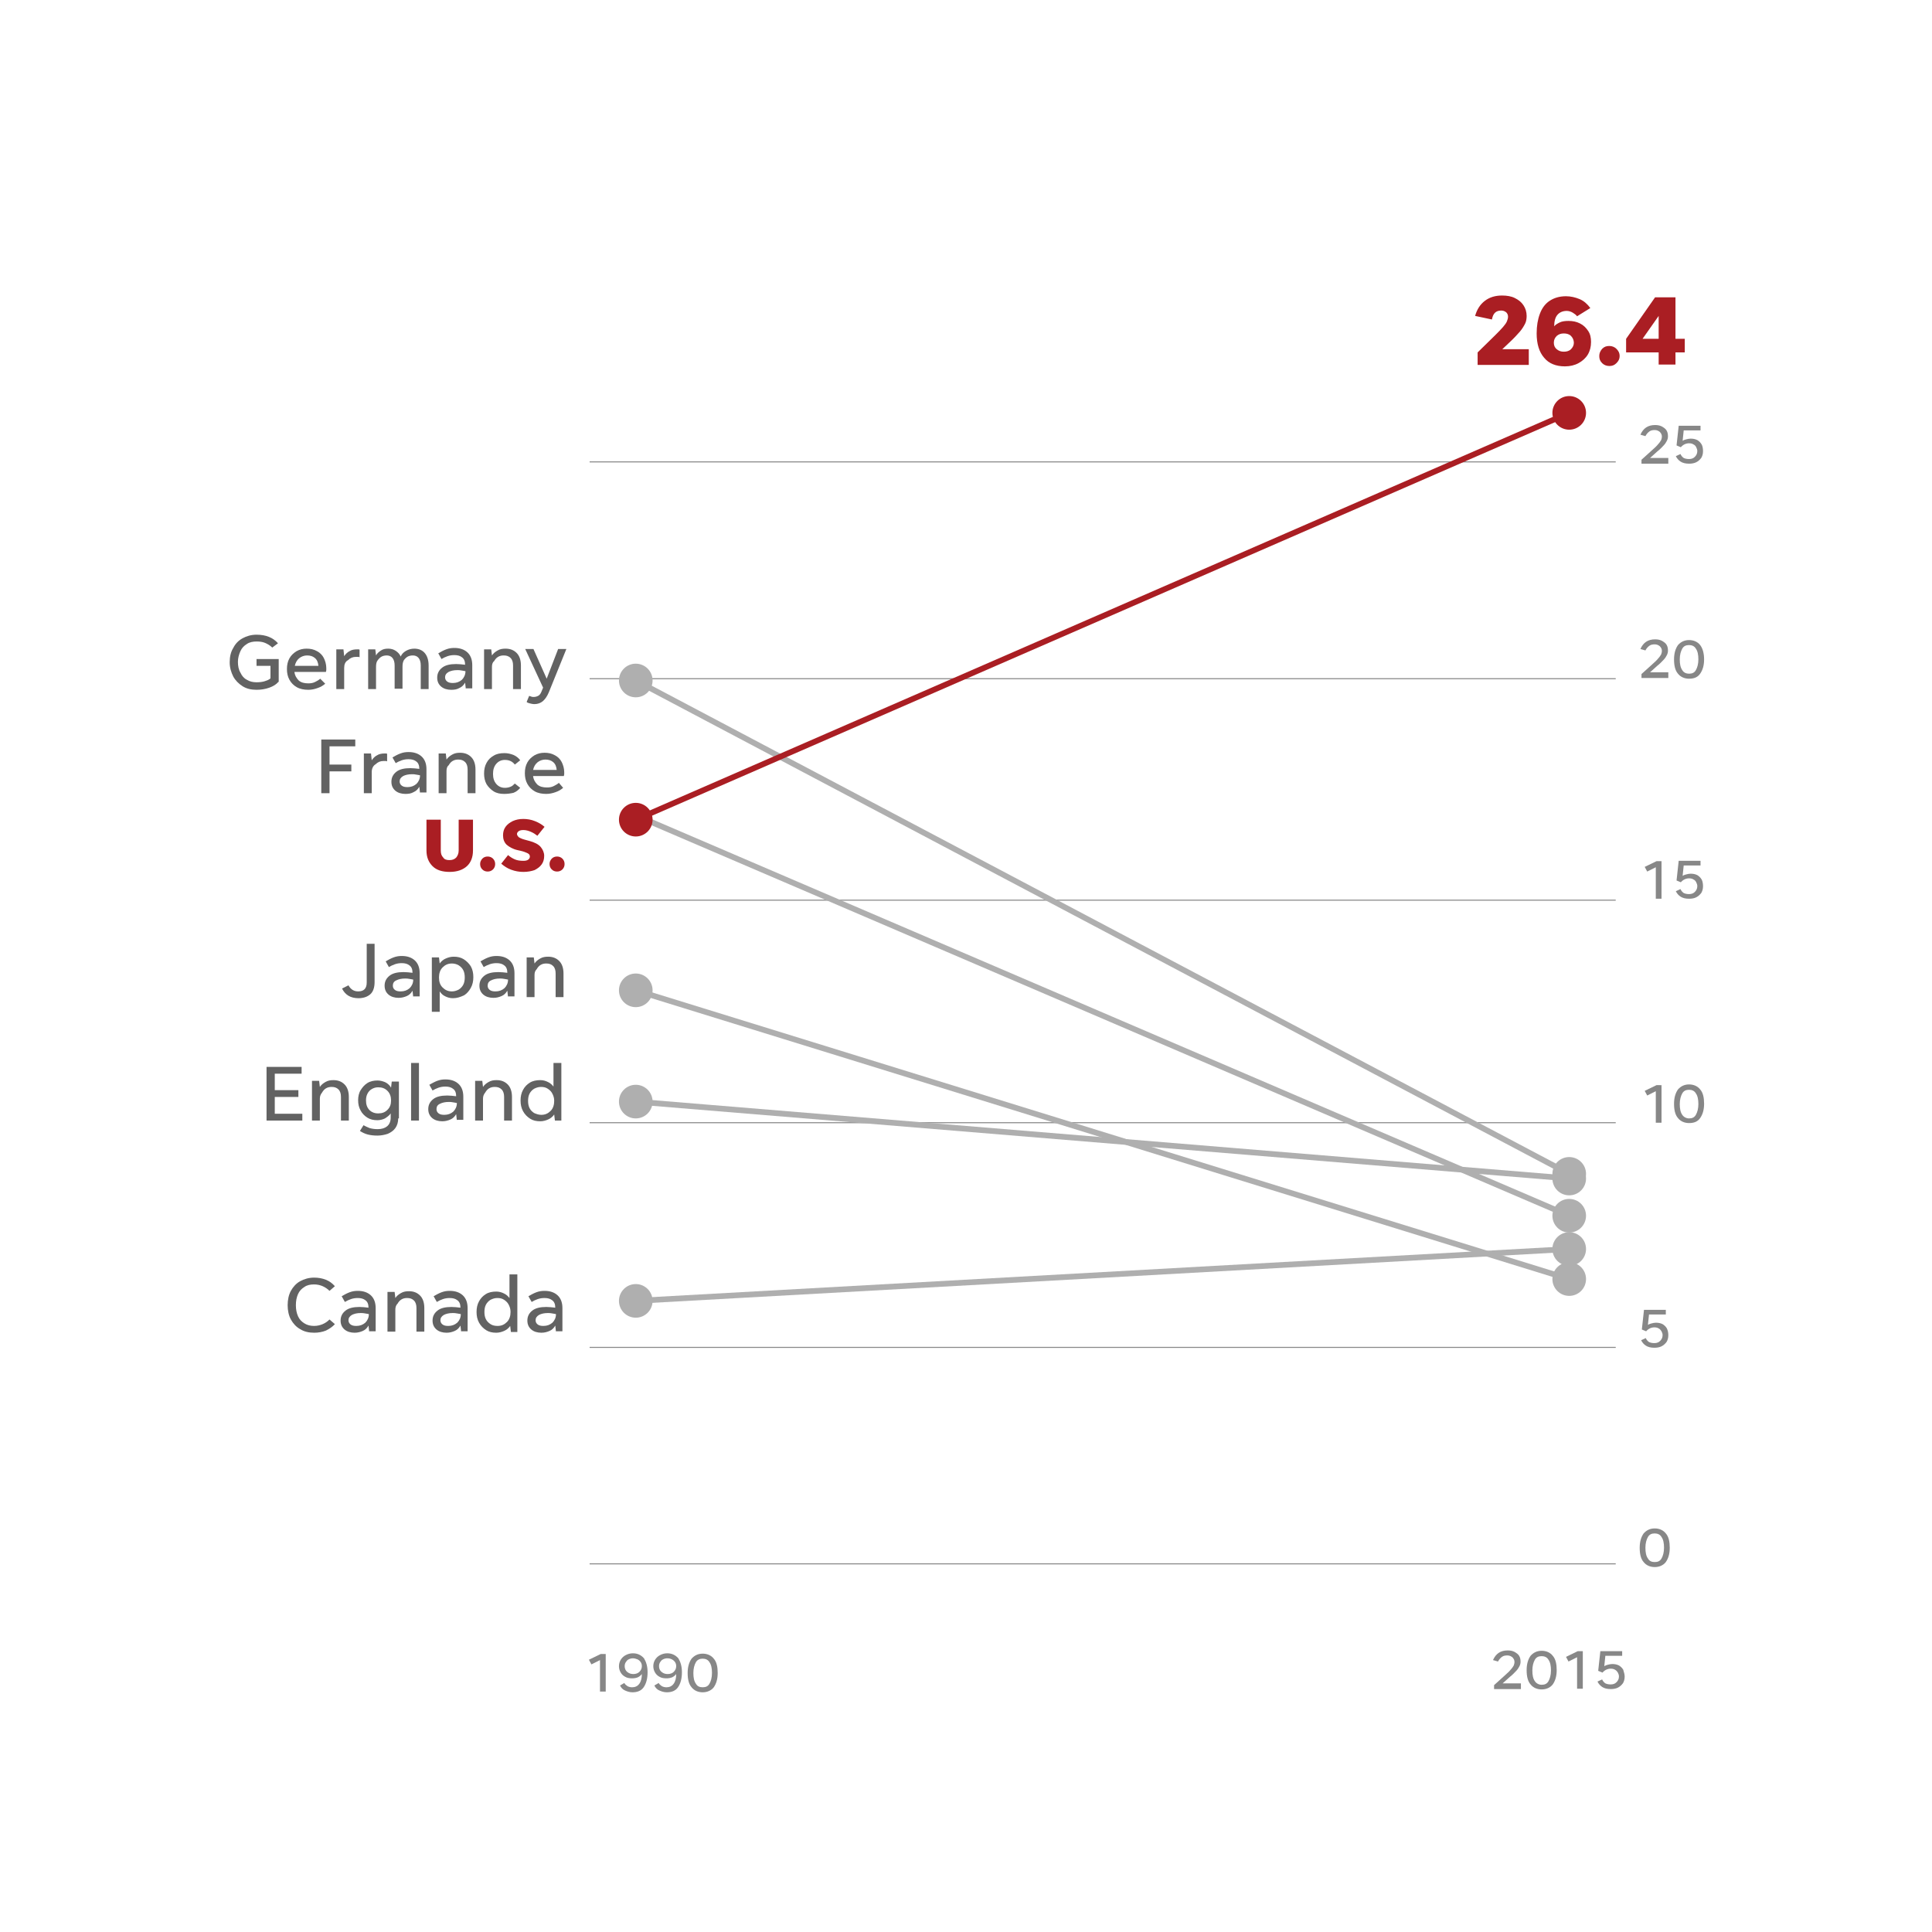 <svg xmlns="http://www.w3.org/2000/svg" xmlns:xlink="http://www.w3.org/1999/xlink" version="1.1" id="Layer_1" x="0px" y="0px" viewBox="0 0 540 540" style="enable-background:new 0 0 540 540;" xml:space="preserve" width="540"  height="540" >
<style type="text/css">
	.st0{enable-background:new    ;}
	.st1{fill:#AA1E23;}
	.st2{fill:none;stroke:#878787;stroke-width:0.28;stroke-miterlimit:10;}
	.st3{fill:#878787;}
	.st4{fill:#AFAFAF;}
	.st5{fill:#626262;}
	.st6{fill:none;stroke:#AFAFAF;stroke-width:1.6;stroke-miterlimit:10;}
	.st7{fill:none;stroke:#AA1E23;stroke-width:1.6;stroke-miterlimit:10;}
</style>
<title>slides-540x540</title>
<g id="Layer_1_1_">
	<g class="st0">
		<path class="st1" d="M427.3,97.9v4.1H413v-3.5l4.9-4.8c0.9-0.9,1.7-1.7,2.2-2.3c0.5-0.6,0.9-1.1,1.1-1.6s0.3-0.9,0.3-1.3    c0-0.5-0.2-0.9-0.5-1.2c-0.4-0.3-0.8-0.5-1.4-0.5c-1.5,0-2.3,0.8-2.6,2.5l-4.7-1c0.5-1.8,1.4-3.2,2.7-4.2c1.3-1,2.9-1.5,4.8-1.5    c1.4,0,2.6,0.2,3.6,0.7c1,0.5,1.8,1.1,2.4,2c0.6,0.9,0.9,1.9,0.9,3c0,0.7-0.1,1.5-0.4,2.1s-0.8,1.5-1.5,2.3s-1.7,1.9-3,3.1    l-1.9,1.8H427.3z"/>
		<path class="st1" d="M444.7,95.6c0,1.3-0.3,2.5-0.9,3.5c-0.6,1-1.5,1.8-2.6,2.4c-1.1,0.6-2.4,0.9-3.8,0.9c-2.5,0-4.5-0.8-5.8-2.4    c-1.4-1.6-2.1-3.9-2.1-6.8c0-2.1,0.3-3.9,0.9-5.5c0.6-1.6,1.5-2.8,2.7-3.6c1.2-0.8,2.7-1.3,4.6-1.3c1.3,0,2.6,0.3,3.8,0.8    s2.2,1.4,3,2.5l-3.7,2.3c-0.3-0.4-0.7-0.7-1.2-1s-1.1-0.5-1.7-0.5c-1.1,0-2,0.4-2.6,1.1c-0.6,0.7-0.9,1.8-0.9,3.2    c0.4-0.5,1-0.8,1.6-1.1s1.5-0.4,2.4-0.4c1.2,0,2.2,0.2,3.2,0.7c1,0.5,1.7,1.2,2.3,2.1C444.5,93.4,444.7,94.4,444.7,95.6z     M437.1,98.3c0.8,0,1.5-0.2,2-0.7c0.5-0.5,0.8-1.1,0.8-1.8s-0.3-1.4-0.8-1.9c-0.5-0.5-1.2-0.7-2-0.7c-0.8,0-1.4,0.2-2,0.7    c-0.5,0.5-0.8,1.1-0.8,1.9s0.3,1.4,0.8,1.8C435.7,98.1,436.3,98.3,437.1,98.3z"/>
		<path class="st1" d="M449.8,102.3c-0.8,0-1.5-0.3-2-0.8c-0.6-0.6-0.8-1.2-0.8-2c0-0.8,0.3-1.4,0.8-2c0.6-0.6,1.2-0.8,2-0.8    c0.8,0,1.5,0.3,2,0.8c0.6,0.6,0.9,1.2,0.9,2c0,0.8-0.3,1.4-0.9,2S450.6,102.3,449.8,102.3z"/>
		<path class="st1" d="M470.9,98.5h-2.6v3.4h-4.7v-3.4h-9.1v-3.8l8.1-11.6h5.7v11.6h2.6V98.5z M459.1,94.7h4.5v-6.4L459.1,94.7z"/>
	</g>
	<line class="st2" x1="451.6" y1="189.7" x2="164.8" y2="189.7"/>
	<line class="st2" x1="451.6" y1="129.1" x2="164.8" y2="129.1"/>
	<line class="st2" x1="451.6" y1="251.6" x2="164.8" y2="251.6"/>
	<line class="st2" x1="451.6" y1="313.8" x2="164.8" y2="313.8"/>
	<line class="st2" x1="451.6" y1="376.6" x2="164.8" y2="376.6"/>
	<line class="st2" x1="451.6" y1="437.1" x2="164.8" y2="437.1"/>
	<g class="st0">
		<path class="st3" d="M169.3,462.3v10.5h-1.6V464l-2.4,1.2l-0.7-1.3l3.3-1.6H169.3z"/>
		<path class="st3" d="M181,467.4c0,1.8-0.4,3.2-1.1,4.2s-1.8,1.4-3.1,1.4c-0.8,0-1.4-0.2-2.1-0.5s-1.1-0.8-1.4-1.4l1.2-0.7    c0.2,0.4,0.5,0.6,0.9,0.9c0.4,0.2,0.8,0.3,1.3,0.3c0.8,0,1.5-0.3,2-1c0.5-0.7,0.7-1.6,0.7-2.7c-0.3,0.4-0.7,0.7-1.1,0.9    c-0.5,0.2-1,0.3-1.6,0.3c-0.7,0-1.4-0.1-1.9-0.4c-0.6-0.3-1-0.7-1.3-1.2c-0.3-0.5-0.5-1.1-0.5-1.8c0-0.7,0.2-1.3,0.5-1.8    s0.8-1,1.4-1.3s1.2-0.5,2-0.5c1.3,0,2.3,0.5,3.1,1.4C180.6,464.5,181,465.7,181,467.4z M176.9,463.5c-0.4,0-0.8,0.1-1.2,0.3    c-0.4,0.2-0.6,0.5-0.8,0.8c-0.2,0.3-0.3,0.7-0.3,1.1c0,0.6,0.2,1.2,0.7,1.6s1,0.6,1.7,0.6c0.7,0,1.3-0.2,1.7-0.6s0.7-0.9,0.7-1.6    c0-0.4-0.1-0.8-0.3-1.1c-0.2-0.3-0.5-0.6-0.9-0.8C177.7,463.6,177.3,463.5,176.9,463.5z"/>
		<path class="st3" d="M190.6,467.4c0,1.8-0.4,3.2-1.1,4.2s-1.8,1.4-3.1,1.4c-0.8,0-1.4-0.2-2.1-0.5s-1.1-0.8-1.4-1.4l1.2-0.7    c0.2,0.4,0.5,0.6,0.9,0.9c0.4,0.2,0.8,0.3,1.3,0.3c0.8,0,1.5-0.3,2-1c0.5-0.7,0.7-1.6,0.7-2.7c-0.3,0.4-0.7,0.7-1.1,0.9    c-0.5,0.2-1,0.3-1.6,0.3c-0.7,0-1.4-0.1-1.9-0.4c-0.6-0.3-1-0.7-1.3-1.2c-0.3-0.5-0.5-1.1-0.5-1.8c0-0.7,0.2-1.3,0.5-1.8    s0.8-1,1.4-1.3s1.2-0.5,2-0.5c1.3,0,2.3,0.5,3.1,1.4C190.2,464.5,190.6,465.7,190.6,467.4z M186.5,463.5c-0.4,0-0.8,0.1-1.2,0.3    c-0.4,0.2-0.6,0.5-0.8,0.8c-0.2,0.3-0.3,0.7-0.3,1.1c0,0.6,0.2,1.2,0.7,1.6s1,0.6,1.7,0.6c0.7,0,1.3-0.2,1.7-0.6s0.7-0.9,0.7-1.6    c0-0.4-0.1-0.8-0.3-1.1c-0.2-0.3-0.5-0.6-0.9-0.8C187.4,463.6,187,463.5,186.5,463.5z"/>
		<path class="st3" d="M196.4,473c-1.3,0-2.4-0.5-3.1-1.4c-0.8-0.9-1.1-2.3-1.1-4s0.4-3,1.1-4c0.8-0.9,1.8-1.4,3.1-1.4    s2.4,0.5,3.1,1.4c0.8,0.9,1.1,2.3,1.1,4s-0.4,3-1.1,4C198.8,472.5,197.7,473,196.4,473z M196.4,471.6c0.9,0,1.5-0.3,1.9-1    c0.4-0.7,0.7-1.7,0.7-3c0-1.3-0.2-2.3-0.7-3c-0.4-0.7-1.1-1-1.9-1s-1.5,0.3-1.9,1c-0.4,0.7-0.7,1.7-0.7,3c0,1.3,0.2,2.3,0.7,3    C194.9,471.3,195.5,471.6,196.4,471.6z"/>
	</g>
	<g class="st0">
		<path class="st3" d="M425.1,470.7v1.4h-7.5V471l3.1-2.8c0.7-0.6,1.3-1.2,1.6-1.6c0.4-0.4,0.6-0.8,0.8-1.1c0.1-0.3,0.2-0.6,0.2-1    c0-0.5-0.2-0.9-0.6-1.3c-0.4-0.3-0.8-0.5-1.4-0.5c-0.6,0-1.1,0.1-1.5,0.4c-0.4,0.3-0.8,0.7-1.1,1.3l-1.4-0.4    c0.8-1.8,2.1-2.7,4.1-2.7c0.7,0,1.3,0.1,1.9,0.4c0.5,0.3,1,0.6,1.3,1.1c0.3,0.5,0.4,1,0.4,1.7c0,0.4-0.1,0.8-0.3,1.2    c-0.2,0.4-0.5,0.9-0.9,1.3s-1,1.1-1.8,1.7l-2,1.8H425.1z"/>
		<path class="st3" d="M430.9,472.2c-1.3,0-2.4-0.5-3.1-1.4c-0.8-0.9-1.1-2.3-1.1-4s0.4-3,1.1-4c0.8-0.9,1.8-1.4,3.1-1.4    c1.3,0,2.4,0.5,3.1,1.4c0.8,0.9,1.1,2.3,1.1,4s-0.4,3-1.1,4C433.3,471.7,432.2,472.2,430.9,472.2z M430.9,470.9    c0.9,0,1.5-0.3,1.9-1c0.4-0.7,0.7-1.7,0.7-3c0-1.3-0.2-2.3-0.7-3c-0.4-0.7-1.1-1-1.9-1c-0.9,0-1.5,0.3-1.9,1    c-0.4,0.7-0.7,1.7-0.7,3c0,1.3,0.2,2.3,0.7,3C429.4,470.5,430.1,470.9,430.9,470.9z"/>
		<path class="st3" d="M442.4,461.6V472h-1.6v-8.8l-2.4,1.2l-0.7-1.3l3.3-1.6H442.4z"/>
		<path class="st3" d="M454.1,468.6c0,0.8-0.2,1.4-0.5,1.9c-0.4,0.5-0.8,0.9-1.4,1.2c-0.6,0.3-1.3,0.4-2,0.4c-1,0-1.8-0.2-2.4-0.6    c-0.6-0.4-1-0.9-1.3-1.5l1.3-0.6c0.2,0.5,0.6,0.9,0.9,1.1c0.4,0.2,0.9,0.3,1.5,0.3c0.7,0,1.2-0.2,1.6-0.6s0.7-0.9,0.7-1.6    c0-0.4-0.1-0.7-0.3-1.1c-0.2-0.3-0.4-0.6-0.8-0.8c-0.3-0.2-0.7-0.3-1.2-0.3c-0.9,0-1.7,0.4-2.3,1.1l-1.2-0.5l0.6-5.5h6.1v1.3h-4.7    l-0.3,2.9c0.3-0.2,0.6-0.3,1-0.4s0.8-0.2,1.2-0.2c0.7,0,1.3,0.1,1.9,0.4c0.5,0.3,0.9,0.7,1.2,1.2    C453.9,467.4,454.1,468,454.1,468.6z"/>
	</g>
	<circle class="st4" cx="177.7" cy="190.2" r="4.7"/>
	<circle class="st4" cx="177.7" cy="307.9" r="4.7"/>
	<circle class="st4" cx="177.7" cy="363.6" r="4.7"/>
	<circle class="st4" cx="177.7" cy="276.8" r="4.7"/>
	<g class="st0">
		<path class="st3" d="M466.3,373.2c0,0.8-0.2,1.4-0.5,1.9c-0.4,0.5-0.8,0.9-1.4,1.2c-0.6,0.3-1.3,0.4-2,0.4c-1,0-1.8-0.2-2.4-0.6    c-0.6-0.4-1-0.9-1.3-1.5l1.3-0.6c0.2,0.5,0.6,0.9,0.9,1.1c0.4,0.2,0.9,0.3,1.5,0.3c0.7,0,1.2-0.2,1.6-0.6s0.7-0.9,0.7-1.6    c0-0.4-0.1-0.7-0.3-1.1c-0.2-0.3-0.4-0.6-0.8-0.8c-0.3-0.2-0.7-0.3-1.2-0.3c-0.9,0-1.7,0.4-2.3,1.1l-1.2-0.5l0.6-5.5h6.1v1.3h-4.7    l-0.3,2.9c0.3-0.2,0.6-0.3,1-0.4s0.8-0.2,1.2-0.2c0.7,0,1.3,0.1,1.9,0.4c0.5,0.3,0.9,0.7,1.2,1.2    C466.2,372,466.3,372.5,466.3,373.2z"/>
	</g>
	<g class="st0">
		<path class="st3" d="M464.4,303.3v10.5h-1.6V305l-2.4,1.2l-0.7-1.3l3.3-1.6H464.4z"/>
		<path class="st3" d="M472.1,313.9c-1.3,0-2.4-0.5-3.1-1.4c-0.8-0.9-1.1-2.3-1.1-4s0.4-3,1.1-4c0.8-0.9,1.8-1.4,3.1-1.4    c1.3,0,2.4,0.5,3.1,1.4c0.8,0.9,1.1,2.3,1.1,4s-0.4,3-1.1,4C474.5,313.5,473.5,313.9,472.1,313.9z M472.1,312.6    c0.9,0,1.5-0.3,1.9-1c0.4-0.7,0.7-1.7,0.7-3c0-1.3-0.2-2.3-0.7-3c-0.4-0.7-1.1-1-1.9-1c-0.9,0-1.5,0.3-1.9,1    c-0.4,0.7-0.7,1.7-0.7,3c0,1.3,0.2,2.3,0.7,3C470.6,312.2,471.3,312.6,472.1,312.6z"/>
	</g>
	<g class="st0">
		<path class="st3" d="M464.4,240.7v10.5h-1.6v-8.8l-2.4,1.2l-0.7-1.3l3.3-1.6H464.4z"/>
		<path class="st3" d="M476,247.7c0,0.8-0.2,1.4-0.5,1.9c-0.4,0.5-0.8,0.9-1.4,1.2c-0.6,0.3-1.3,0.4-2,0.4c-1,0-1.8-0.2-2.4-0.6    c-0.6-0.4-1-0.9-1.3-1.5l1.3-0.6c0.2,0.5,0.6,0.9,0.9,1.1c0.4,0.2,0.9,0.3,1.5,0.3c0.7,0,1.2-0.2,1.6-0.6c0.4-0.4,0.7-0.9,0.7-1.6    c0-0.4-0.1-0.7-0.3-1.1s-0.4-0.6-0.8-0.8c-0.3-0.2-0.7-0.3-1.2-0.3c-0.9,0-1.7,0.4-2.3,1.1l-1.2-0.5l0.6-5.5h6.1v1.3h-4.7    l-0.3,2.9c0.3-0.2,0.6-0.3,1-0.4c0.4-0.1,0.8-0.2,1.2-0.2c0.7,0,1.3,0.1,1.9,0.4c0.5,0.3,0.9,0.7,1.2,1.2S476,247.1,476,247.7z"/>
	</g>
	<g class="st0">
		<path class="st3" d="M466.3,188.1v1.4h-7.5v-1.1l3.1-2.8c0.7-0.6,1.3-1.2,1.6-1.6c0.4-0.4,0.6-0.8,0.8-1.1c0.1-0.3,0.2-0.6,0.2-1    c0-0.5-0.2-0.9-0.6-1.3c-0.4-0.3-0.8-0.5-1.4-0.5c-0.6,0-1.1,0.1-1.5,0.4c-0.4,0.3-0.8,0.7-1.1,1.3l-1.4-0.4    c0.8-1.8,2.1-2.7,4.1-2.7c0.7,0,1.3,0.1,1.9,0.4c0.5,0.3,1,0.6,1.3,1.1c0.3,0.5,0.4,1,0.4,1.7c0,0.4-0.1,0.8-0.3,1.2    s-0.5,0.9-0.9,1.3s-1,1.1-1.8,1.7l-2,1.8H466.3z"/>
		<path class="st3" d="M472.1,189.7c-1.3,0-2.4-0.5-3.1-1.4c-0.8-0.9-1.1-2.3-1.1-4s0.4-3,1.1-4c0.8-0.9,1.8-1.4,3.1-1.4    c1.3,0,2.4,0.5,3.1,1.4s1.1,2.3,1.1,4s-0.4,3-1.1,4S473.5,189.7,472.1,189.7z M472.1,188.3c0.9,0,1.5-0.3,1.9-1    c0.4-0.7,0.7-1.7,0.7-3c0-1.3-0.2-2.3-0.7-3c-0.4-0.7-1.1-1-1.9-1c-0.9,0-1.5,0.3-1.9,1c-0.4,0.7-0.7,1.7-0.7,3    c0,1.3,0.2,2.3,0.7,3C470.6,188,471.3,188.3,472.1,188.3z"/>
	</g>
	<g class="st0">
		<path class="st3" d="M466.3,128.2v1.4h-7.5v-1.1l3.1-2.8c0.7-0.6,1.3-1.2,1.6-1.6c0.4-0.4,0.6-0.8,0.8-1.1c0.1-0.3,0.2-0.6,0.2-1    c0-0.5-0.2-0.9-0.6-1.3c-0.4-0.3-0.8-0.5-1.4-0.5c-0.6,0-1.1,0.1-1.5,0.4c-0.4,0.3-0.8,0.7-1.1,1.3l-1.4-0.4    c0.8-1.8,2.1-2.7,4.1-2.7c0.7,0,1.3,0.1,1.9,0.4c0.5,0.3,1,0.6,1.3,1.1c0.3,0.5,0.4,1,0.4,1.7c0,0.4-0.1,0.8-0.3,1.2    s-0.5,0.9-0.9,1.3s-1,1.1-1.8,1.7l-2,1.8H466.3z"/>
		<path class="st3" d="M476,126.1c0,0.8-0.2,1.4-0.5,1.9c-0.4,0.5-0.8,0.9-1.4,1.2c-0.6,0.3-1.3,0.4-2,0.4c-1,0-1.8-0.2-2.4-0.6    c-0.6-0.4-1-0.9-1.3-1.5l1.3-0.6c0.2,0.5,0.6,0.9,0.9,1.1c0.4,0.2,0.9,0.3,1.5,0.3c0.7,0,1.2-0.2,1.6-0.6c0.4-0.4,0.7-0.9,0.7-1.6    c0-0.4-0.1-0.7-0.3-1.1s-0.4-0.6-0.8-0.8c-0.3-0.2-0.7-0.3-1.2-0.3c-0.9,0-1.7,0.4-2.3,1.1l-1.2-0.5l0.6-5.5h6.1v1.3h-4.7    l-0.3,2.9c0.3-0.2,0.6-0.3,1-0.4c0.4-0.1,0.8-0.2,1.2-0.2c0.7,0,1.3,0.1,1.9,0.4c0.5,0.3,0.9,0.7,1.2,1.2S476,125.5,476,126.1z"/>
	</g>
	<g class="st0">
		<path class="st3" d="M462.5,438c-1.3,0-2.4-0.5-3.1-1.4c-0.8-0.9-1.1-2.3-1.1-4s0.4-3,1.1-4c0.8-0.9,1.8-1.4,3.1-1.4    c1.3,0,2.4,0.5,3.1,1.4c0.8,0.9,1.1,2.3,1.1,4s-0.4,3-1.1,4C464.9,437.5,463.8,438,462.5,438z M462.5,436.6c0.9,0,1.5-0.3,1.9-1    c0.4-0.7,0.7-1.7,0.7-3c0-1.3-0.2-2.3-0.7-3c-0.4-0.7-1.1-1-1.9-1c-0.9,0-1.5,0.3-1.9,1c-0.4,0.7-0.7,1.7-0.7,3    c0,1.3,0.2,2.3,0.7,3C461,436.3,461.6,436.6,462.5,436.6z"/>
	</g>
	<g class="st0">
		<path class="st5" d="M77.8,190.6c-0.6,0.7-1.4,1.2-2.5,1.6c-1.1,0.4-2.3,0.6-3.6,0.6c-1.5,0-2.8-0.3-3.9-1s-2-1.6-2.6-2.7    c-0.6-1.2-1-2.5-1-4s0.3-2.9,1-4c0.6-1.2,1.5-2.1,2.6-2.7s2.4-1,3.9-1c2.6,0,4.6,0.8,6,2.4l-1.6,1.2c-0.6-0.6-1.3-1-2-1.3    c-0.7-0.3-1.5-0.4-2.4-0.4c-1,0-2,0.2-2.7,0.7c-0.8,0.5-1.4,1.1-1.8,2c-0.4,0.9-0.7,1.9-0.7,3s0.2,2.2,0.7,3c0.4,0.9,1,1.6,1.8,2    c0.8,0.5,1.7,0.7,2.7,0.7c0.9,0,1.7-0.1,2.3-0.3s1.2-0.4,1.6-0.8v-3.5h-3.9v-1.9h6.2V190.6z"/>
		<path class="st5" d="M90.9,191.1c-0.6,0.5-1.2,0.9-2.1,1.2c-0.8,0.3-1.7,0.5-2.6,0.5c-1.2,0-2.3-0.2-3.2-0.7    c-0.9-0.5-1.6-1.2-2.1-2.1c-0.5-0.9-0.7-1.9-0.7-3c0-1.1,0.2-2.1,0.7-3s1.2-1.5,2-2c0.9-0.5,1.8-0.7,2.8-0.7c1.1,0,2,0.2,2.9,0.7    c0.8,0.4,1.5,1.1,1.9,1.9s0.7,1.8,0.7,2.8c0,0.2,0,0.4,0,0.6c0,0.2-0.1,0.3-0.1,0.5h-8.8c0.1,1,0.6,1.8,1.2,2.4    c0.7,0.6,1.6,0.8,2.7,0.8c0.7,0,1.3-0.1,1.9-0.4c0.6-0.3,1.1-0.6,1.4-0.9L90.9,191.1z M85.8,183.2c-0.8,0-1.6,0.3-2.2,0.8    c-0.6,0.5-1,1.2-1.2,2.1H89c-0.1-1-0.4-1.7-1-2.2C87.4,183.4,86.7,183.2,85.8,183.2z"/>
		<path class="st5" d="M96.2,186.7v5.9H94v-11.1h2l0.2,1.9c0.4-0.6,0.9-1.1,1.5-1.4c0.6-0.4,1.4-0.5,2.1-0.5c0.1,0,0.3,0,0.4,0    c0.1,0,0.2,0,0.3,0.1v2.1c-0.2-0.1-0.3-0.1-0.5-0.1c-0.2,0-0.4,0-0.5,0c-0.9,0-1.6,0.3-2.2,0.9C96.5,184.9,96.2,185.7,96.2,186.7z    "/>
		<path class="st5" d="M105.1,186.5v6.1h-2.2v-11.1h2l0.2,1.7c0.3-0.6,0.8-1,1.4-1.4c0.6-0.4,1.3-0.5,2-0.5c0.8,0,1.5,0.2,2.1,0.6    s1.1,0.9,1.4,1.6c0.3-0.7,0.8-1.2,1.5-1.6c0.7-0.4,1.5-0.6,2.3-0.6c1.2,0,2.2,0.4,2.9,1.2c0.7,0.8,1.1,2,1.1,3.5v6.6h-2.2V186    c0-0.9-0.2-1.6-0.6-2.1c-0.4-0.5-1-0.7-1.6-0.7c-0.5,0-1,0.1-1.4,0.3c-0.4,0.2-0.8,0.6-1.1,1c-0.3,0.5-0.4,1.1-0.4,1.9v6.1h-2.2    V186c0-0.9-0.2-1.6-0.6-2.1c-0.4-0.5-1-0.7-1.6-0.7c-0.5,0-1,0.1-1.4,0.3c-0.4,0.2-0.8,0.6-1.1,1    C105.2,185,105.1,185.6,105.1,186.5z"/>
		<path class="st5" d="M130.2,192.6l-0.2-1.8c-0.4,0.7-0.9,1.2-1.6,1.5c-0.7,0.4-1.4,0.5-2.3,0.5c-1.1,0-2.1-0.3-2.8-0.9    c-0.7-0.6-1.1-1.4-1.1-2.5c0-1.2,0.5-2.1,1.4-2.8c0.9-0.7,2.2-1,3.9-1c0.8,0,1.6,0.1,2.5,0.2c0-1-0.3-1.7-0.9-2.1    c-0.5-0.4-1.2-0.6-2.1-0.6c-0.7,0-1.3,0.1-1.9,0.3c-0.6,0.2-1.2,0.5-1.7,0.8l-0.9-1.6c0.7-0.4,1.4-0.8,2.2-1.1    c0.8-0.3,1.5-0.4,2.3-0.4c1.5,0,2.7,0.4,3.6,1.2c0.9,0.8,1.4,2,1.4,3.6v6.5H130.2z M124.4,189.3c0,0.5,0.2,0.9,0.6,1.2    c0.4,0.3,0.9,0.4,1.6,0.4c1,0,1.8-0.3,2.5-0.9c0.6-0.6,1-1.4,1-2.4v0c-0.3-0.1-0.7-0.1-1.1-0.2c-0.4-0.1-0.8-0.1-1.2-0.1    c-1,0-1.8,0.2-2.4,0.5C124.7,188.2,124.4,188.7,124.4,189.3z"/>
	</g>
	<g class="st0">
		<path class="st5" d="M137.5,186.5v6.1h-2.2v-11.1h2l0.2,1.7c0.4-0.6,0.9-1,1.6-1.4c0.7-0.4,1.4-0.5,2.2-0.5c1.3,0,2.3,0.4,3.1,1.2    c0.8,0.8,1.2,2,1.2,3.5v6.6h-2.2V186c0-0.9-0.2-1.6-0.7-2.1c-0.5-0.5-1.1-0.7-1.9-0.7c-0.6,0-1.1,0.1-1.6,0.4    c-0.5,0.3-0.8,0.7-1.1,1.2C137.6,185.2,137.5,185.8,137.5,186.5z"/>
	</g>
	<g class="st0">
		<path class="st5" d="M153.4,193.5c-0.5,1.2-1.1,2-1.7,2.5s-1.4,0.8-2.3,0.8c-0.5,0-0.9-0.1-1.3-0.2s-0.7-0.2-0.9-0.4l0.7-1.7    c0.2,0.1,0.4,0.1,0.6,0.2c0.2,0.1,0.5,0.1,0.7,0.1c0.4,0,0.8-0.1,1.2-0.3c0.4-0.2,0.7-0.6,0.9-1.1l0.5-1.2l-5-10.8h2.3l3.7,8.3    l3.2-8.3h2.3L153.4,193.5z"/>
	</g>
	<g class="st0">
		<path class="st5" d="M74.5,313.2v-15h9.8v1.9h-7.5v4.6h6.6v1.9h-6.6v4.7h7.7v1.9H74.5z"/>
		<path class="st5" d="M89.4,307.1v6.1h-2.2v-11.1h2l0.2,1.7c0.4-0.6,0.9-1,1.6-1.4c0.7-0.4,1.4-0.5,2.2-0.5c1.3,0,2.3,0.4,3.1,1.2    c0.8,0.8,1.2,2,1.2,3.5v6.6h-2.2v-6.6c0-0.9-0.2-1.6-0.7-2.1c-0.5-0.5-1.1-0.7-1.9-0.7c-0.6,0-1.1,0.1-1.6,0.4    c-0.5,0.3-0.8,0.7-1.1,1.2C89.6,305.9,89.4,306.4,89.4,307.1z"/>
		<path class="st5" d="M111.3,312.6c0,1.1-0.3,2-0.8,2.7c-0.5,0.7-1.2,1.2-2.1,1.6c-0.9,0.3-1.9,0.5-2.9,0.5c-1,0-1.9-0.1-2.7-0.3    c-0.8-0.2-1.6-0.6-2.2-1l1-1.6c0.5,0.3,1,0.5,1.7,0.8c0.7,0.2,1.4,0.3,2.3,0.3c1.1,0,2-0.3,2.6-0.8c0.6-0.5,1-1.3,1-2.4v-1.2    c-0.4,0.6-1,1-1.6,1.4c-0.6,0.3-1.4,0.5-2.1,0.5c-1.1,0-2-0.2-2.8-0.7c-0.8-0.5-1.5-1.2-1.9-2c-0.5-0.9-0.7-1.8-0.7-2.9    c0-1,0.2-2,0.7-2.8c0.5-0.8,1.1-1.5,1.9-2s1.8-0.7,2.8-0.7c0.8,0,1.5,0.2,2.2,0.5c0.6,0.3,1.2,0.8,1.6,1.5l0.2-1.7h2V312.6z     M105.7,311.2c1.1,0,1.9-0.3,2.6-1s1-1.5,1-2.6c0-1.1-0.3-2-1-2.7c-0.7-0.7-1.5-1-2.6-1c-0.7,0-1.3,0.2-1.8,0.5    c-0.5,0.3-0.9,0.7-1.2,1.3c-0.3,0.6-0.4,1.2-0.4,1.9c0,1.1,0.3,2,1,2.7C103.8,310.8,104.6,311.2,105.7,311.2z"/>
		<path class="st5" d="M114.9,313.2v-16.1h2.2v16.1H114.9z"/>
		<path class="st5" d="M127.7,313.2l-0.2-1.8c-0.4,0.7-0.9,1.2-1.6,1.5s-1.4,0.5-2.3,0.5c-1.1,0-2.1-0.3-2.8-0.9    c-0.7-0.6-1.1-1.4-1.1-2.5c0-1.2,0.5-2.1,1.4-2.8c0.9-0.7,2.2-1,3.9-1c0.8,0,1.6,0.1,2.5,0.2c0-1-0.3-1.7-0.9-2.1    c-0.5-0.4-1.2-0.6-2.1-0.6c-0.7,0-1.3,0.1-1.9,0.3c-0.6,0.2-1.2,0.5-1.7,0.8l-0.9-1.6c0.7-0.4,1.4-0.8,2.2-1.1s1.5-0.4,2.3-0.4    c1.5,0,2.7,0.4,3.6,1.2s1.4,2,1.4,3.6v6.5H127.7z M122,310c0,0.5,0.2,0.9,0.6,1.2c0.4,0.3,0.9,0.4,1.6,0.4c1,0,1.8-0.3,2.5-0.9    c0.6-0.6,1-1.4,1-2.4v0c-0.3-0.1-0.7-0.1-1.1-0.2c-0.4-0.1-0.8-0.1-1.2-0.1c-1,0-1.8,0.2-2.4,0.5C122.3,308.8,122,309.3,122,310z"/>
		<path class="st5" d="M135,307.1v6.1h-2.2v-11.1h2l0.2,1.7c0.4-0.6,0.9-1,1.6-1.4c0.7-0.4,1.4-0.5,2.2-0.5c1.3,0,2.3,0.4,3.1,1.2    c0.8,0.8,1.2,2,1.2,3.5v6.6h-2.2v-6.6c0-0.9-0.2-1.6-0.7-2.1c-0.5-0.5-1.1-0.7-1.9-0.7c-0.6,0-1.1,0.1-1.6,0.4    c-0.5,0.3-0.8,0.7-1.1,1.2C135.2,305.9,135,306.4,135,307.1z"/>
		<path class="st5" d="M155.1,313.2l-0.2-1.7c-0.4,0.6-1,1.1-1.7,1.4s-1.4,0.5-2.2,0.5c-1.1,0-2-0.2-2.8-0.7s-1.5-1.2-2-2.1    c-0.5-0.9-0.7-1.9-0.7-3s0.2-2.1,0.7-3c0.5-0.9,1.1-1.5,1.9-2c0.8-0.5,1.8-0.7,2.9-0.7c0.8,0,1.5,0.2,2.1,0.5    c0.7,0.3,1.2,0.8,1.6,1.3v-6.6h2.2v16.1H155.1z M151.3,311.6c1.1,0,1.9-0.4,2.6-1.1c0.7-0.7,1-1.7,1-2.8c0-0.8-0.2-1.4-0.5-2    c-0.3-0.6-0.7-1-1.3-1.4s-1.2-0.5-1.9-0.5c-0.7,0-1.3,0.2-1.9,0.5c-0.5,0.3-1,0.8-1.3,1.4c-0.3,0.6-0.4,1.3-0.4,2s0.1,1.4,0.4,2    c0.3,0.6,0.7,1,1.3,1.4C150,311.4,150.6,311.6,151.3,311.6z"/>
	</g>
	<g class="st0">
		<path class="st5" d="M92.1,221.7h-2.3v-15h9.5v1.9h-7.2v5.1h6.1v1.9h-6.1V221.7z"/>
	</g>
	<g class="st0">
		<path class="st5" d="M103.9,215.8v5.9h-2.2v-11.1h2l0.2,1.9c0.4-0.6,0.9-1.1,1.5-1.4c0.6-0.4,1.4-0.5,2.1-0.5c0.1,0,0.3,0,0.4,0    c0.1,0,0.2,0,0.3,0.1v2.1c-0.2-0.1-0.3-0.1-0.5-0.1c-0.2,0-0.4,0-0.5,0c-0.9,0-1.6,0.3-2.2,0.9C104.3,214,103.9,214.8,103.9,215.8    z"/>
	</g>
	<g class="st0">
		<path class="st5" d="M117.4,221.7l-0.2-1.8c-0.4,0.7-0.9,1.2-1.6,1.5c-0.7,0.4-1.4,0.5-2.3,0.5c-1.1,0-2.1-0.3-2.8-0.9    c-0.7-0.6-1.1-1.4-1.1-2.5c0-1.2,0.5-2.1,1.4-2.8c0.9-0.7,2.2-1,3.9-1c0.8,0,1.6,0.1,2.5,0.2c0-1-0.3-1.7-0.9-2.1    c-0.5-0.4-1.2-0.6-2.1-0.6c-0.7,0-1.3,0.1-1.9,0.3c-0.6,0.2-1.2,0.5-1.7,0.8l-0.9-1.6c0.7-0.4,1.4-0.8,2.2-1.1    c0.8-0.3,1.5-0.4,2.3-0.4c1.5,0,2.7,0.4,3.6,1.2c0.9,0.8,1.4,2,1.4,3.6v6.5H117.4z M111.7,218.4c0,0.5,0.2,0.9,0.6,1.2    c0.4,0.3,0.9,0.4,1.6,0.4c1,0,1.8-0.3,2.5-0.9c0.6-0.6,1-1.4,1-2.4v0c-0.3-0.1-0.7-0.1-1.1-0.2c-0.4-0.1-0.8-0.1-1.2-0.1    c-1,0-1.8,0.2-2.4,0.5C112,217.3,111.7,217.8,111.7,218.4z"/>
		<path class="st5" d="M124.8,215.6v6.1h-2.2v-11.1h2l0.2,1.7c0.4-0.6,0.9-1,1.6-1.4c0.7-0.4,1.4-0.5,2.2-0.5c1.3,0,2.3,0.4,3.1,1.2    c0.8,0.8,1.2,2,1.2,3.5v6.6h-2.2v-6.6c0-0.9-0.2-1.6-0.7-2.1c-0.5-0.5-1.1-0.7-1.9-0.7c-0.6,0-1.1,0.1-1.6,0.4    c-0.5,0.3-0.8,0.7-1.1,1.2C124.9,214.3,124.8,214.9,124.8,215.6z"/>
	</g>
	<g class="st0">
		<path class="st5" d="M140.9,221.9c-1.1,0-2.1-0.2-2.9-0.7c-0.8-0.5-1.5-1.2-2-2c-0.5-0.9-0.7-1.9-0.7-3c0-1.1,0.2-2.1,0.7-3    c0.5-0.9,1.1-1.5,2-2c0.8-0.5,1.8-0.7,3-0.7c0.9,0,1.7,0.2,2.5,0.5c0.7,0.3,1.4,0.8,1.9,1.5l-1.5,1.2c-0.7-0.9-1.6-1.3-2.8-1.3    c-1,0-1.8,0.4-2.4,1.1c-0.6,0.7-0.9,1.6-0.9,2.8s0.3,2.1,0.9,2.8c0.6,0.7,1.4,1.1,2.4,1.1c0.6,0,1.1-0.1,1.6-0.3s0.8-0.5,1.2-0.9    l1.5,1.2c-0.5,0.6-1.1,1.1-1.9,1.4C142.6,221.8,141.8,221.9,140.9,221.9z"/>
	</g>
	<g class="st0">
		<path class="st5" d="M157.4,220.2c-0.6,0.5-1.2,0.9-2.1,1.2c-0.8,0.3-1.7,0.5-2.6,0.5c-1.2,0-2.3-0.2-3.2-0.7    c-0.9-0.5-1.6-1.2-2.1-2.1c-0.5-0.9-0.7-1.9-0.7-3c0-1.1,0.2-2.1,0.7-3s1.2-1.5,2-2c0.9-0.5,1.8-0.7,2.8-0.7c1.1,0,2,0.2,2.9,0.7    c0.8,0.4,1.5,1.1,1.9,1.9s0.7,1.8,0.7,2.8c0,0.2,0,0.4,0,0.6c0,0.2-0.1,0.3-0.1,0.5H149c0.1,1,0.6,1.8,1.2,2.4    c0.7,0.6,1.6,0.8,2.7,0.8c0.7,0,1.3-0.1,1.9-0.4c0.6-0.3,1.1-0.6,1.4-0.9L157.4,220.2z M152.4,212.3c-0.8,0-1.6,0.3-2.2,0.8    c-0.6,0.5-1,1.2-1.2,2.1h6.6c-0.1-1-0.4-1.7-1-2.2C154,212.5,153.3,212.3,152.4,212.3z"/>
	</g>
	<g class="st0">
		<path class="st5" d="M87.8,372.5c-1.5,0-2.8-0.3-3.9-1c-1.1-0.6-2-1.6-2.6-2.7s-0.9-2.5-0.9-4c0-1.5,0.3-2.9,0.9-4    s1.5-2.1,2.6-2.7c1.1-0.6,2.4-1,3.9-1c1.2,0,2.3,0.2,3.3,0.6c1,0.4,1.8,1,2.5,1.8l-1.5,1.3c-0.5-0.5-1.2-1-1.9-1.3    c-0.7-0.3-1.5-0.5-2.4-0.5c-1.1,0-2,0.2-2.7,0.7c-0.8,0.5-1.4,1.1-1.8,2s-0.6,1.9-0.6,3.1c0,1.2,0.2,2.2,0.6,3.1s1,1.5,1.8,2    c0.8,0.5,1.7,0.7,2.7,0.7c0.9,0,1.7-0.2,2.4-0.5c0.7-0.3,1.3-0.7,1.9-1.3l1.5,1.3c-0.6,0.7-1.5,1.3-2.5,1.8    C90.1,372.3,89,372.5,87.8,372.5z"/>
		<path class="st5" d="M103.2,372.3l-0.2-1.8c-0.4,0.7-0.9,1.2-1.6,1.5s-1.4,0.5-2.3,0.5c-1.1,0-2.1-0.3-2.8-0.9    c-0.7-0.6-1.1-1.4-1.1-2.5c0-1.2,0.5-2.1,1.4-2.8c0.9-0.7,2.2-1,3.9-1c0.8,0,1.6,0.1,2.5,0.2c0-1-0.3-1.7-0.9-2.1    c-0.5-0.4-1.2-0.6-2.1-0.6c-0.7,0-1.3,0.1-1.9,0.3c-0.6,0.2-1.2,0.5-1.7,0.8l-0.9-1.6c0.7-0.4,1.4-0.8,2.2-1.1s1.5-0.4,2.3-0.4    c1.5,0,2.7,0.4,3.6,1.2s1.4,2,1.4,3.6v6.5H103.2z M97.4,369c0,0.5,0.2,0.9,0.6,1.2c0.4,0.3,0.9,0.4,1.6,0.4c1,0,1.8-0.3,2.5-0.9    c0.6-0.6,1-1.4,1-2.4v0c-0.3-0.1-0.7-0.1-1.1-0.2c-0.4-0.1-0.8-0.1-1.2-0.1c-1,0-1.8,0.2-2.4,0.5C97.7,367.9,97.4,368.4,97.4,369z    "/>
		<path class="st5" d="M110.5,366.1v6.1h-2.2v-11.1h2l0.2,1.7c0.4-0.6,0.9-1,1.6-1.4c0.7-0.4,1.4-0.5,2.2-0.5c1.3,0,2.3,0.4,3.1,1.2    c0.8,0.8,1.2,2,1.2,3.5v6.6h-2.2v-6.6c0-0.9-0.2-1.6-0.7-2.1c-0.5-0.5-1.1-0.7-1.9-0.7c-0.6,0-1.1,0.1-1.6,0.4    c-0.5,0.3-0.8,0.7-1.1,1.2C110.6,364.9,110.5,365.5,110.5,366.1z"/>
		<path class="st5" d="M128.9,372.3l-0.2-1.8c-0.4,0.7-0.9,1.2-1.6,1.5s-1.4,0.5-2.3,0.5c-1.1,0-2.1-0.3-2.8-0.9    c-0.7-0.6-1.1-1.4-1.1-2.5c0-1.2,0.5-2.1,1.4-2.8c0.9-0.7,2.2-1,3.9-1c0.8,0,1.6,0.1,2.5,0.2c0-1-0.3-1.7-0.9-2.1    c-0.5-0.4-1.2-0.6-2.1-0.6c-0.7,0-1.3,0.1-1.9,0.3c-0.6,0.2-1.2,0.5-1.7,0.8l-0.9-1.6c0.7-0.4,1.4-0.8,2.2-1.1s1.5-0.4,2.3-0.4    c1.5,0,2.7,0.4,3.6,1.2s1.4,2,1.4,3.6v6.5H128.9z M123.1,369c0,0.5,0.2,0.9,0.6,1.2c0.4,0.3,0.9,0.4,1.6,0.4c1,0,1.8-0.3,2.5-0.9    c0.6-0.6,1-1.4,1-2.4v0c-0.3-0.1-0.7-0.1-1.1-0.2c-0.4-0.1-0.8-0.1-1.2-0.1c-1,0-1.8,0.2-2.4,0.5    C123.4,367.9,123.1,368.4,123.1,369z"/>
		<path class="st5" d="M142.8,372.3l-0.2-1.7c-0.4,0.6-1,1.1-1.7,1.4s-1.4,0.5-2.2,0.5c-1.1,0-2-0.2-2.8-0.7s-1.5-1.2-2-2.1    c-0.5-0.9-0.7-1.9-0.7-3s0.2-2.1,0.7-3c0.5-0.9,1.1-1.5,1.9-2c0.8-0.5,1.8-0.7,2.9-0.7c0.8,0,1.5,0.2,2.1,0.5    c0.7,0.3,1.2,0.8,1.6,1.3v-6.6h2.2v16.1H142.8z M139.1,370.6c1.1,0,1.9-0.4,2.6-1.1c0.7-0.7,1-1.7,1-2.8c0-0.8-0.2-1.4-0.5-2    c-0.3-0.6-0.7-1-1.3-1.4s-1.2-0.5-1.9-0.5c-0.7,0-1.3,0.2-1.9,0.5c-0.5,0.3-1,0.8-1.3,1.4c-0.3,0.6-0.4,1.3-0.4,2s0.1,1.4,0.4,2    c0.3,0.6,0.7,1,1.3,1.4C137.7,370.5,138.4,370.6,139.1,370.6z"/>
		<path class="st5" d="M155.4,372.3l-0.2-1.8c-0.4,0.7-0.9,1.2-1.6,1.5s-1.4,0.5-2.3,0.5c-1.1,0-2.1-0.3-2.8-0.9    c-0.7-0.6-1.1-1.4-1.1-2.5c0-1.2,0.5-2.1,1.4-2.8c0.9-0.7,2.2-1,3.9-1c0.8,0,1.6,0.1,2.5,0.2c0-1-0.3-1.7-0.9-2.1    c-0.5-0.4-1.2-0.6-2.1-0.6c-0.7,0-1.3,0.1-1.9,0.3c-0.6,0.2-1.2,0.5-1.7,0.8l-0.9-1.6c0.7-0.4,1.4-0.8,2.2-1.1s1.5-0.4,2.3-0.4    c1.5,0,2.7,0.4,3.6,1.2s1.4,2,1.4,3.6v6.5H155.4z M149.7,369c0,0.5,0.2,0.9,0.6,1.2c0.4,0.3,0.9,0.4,1.6,0.4c1,0,1.8-0.3,2.5-0.9    c0.6-0.6,1-1.4,1-2.4v0c-0.3-0.1-0.7-0.1-1.1-0.2c-0.4-0.1-0.8-0.1-1.2-0.1c-1,0-1.8,0.2-2.4,0.5C150,367.9,149.7,368.4,149.7,369    z"/>
	</g>
	<g class="st0">
		<path class="st5" d="M100.2,279c-2.2,0-3.7-0.9-4.6-2.7l1.8-0.9c0.6,1.1,1.5,1.7,2.7,1.7c1.6,0,2.4-0.8,2.4-2.5v-10.8h2.2v10.7    c0,1.5-0.4,2.7-1.2,3.4C102.7,278.6,101.6,279,100.2,279z"/>
		<path class="st5" d="M115.5,278.7l-0.2-1.8c-0.4,0.7-0.9,1.2-1.6,1.5s-1.4,0.5-2.3,0.5c-1.1,0-2.1-0.3-2.8-0.9    c-0.7-0.6-1.1-1.4-1.1-2.5c0-1.2,0.5-2.1,1.4-2.8c0.9-0.7,2.2-1,3.9-1c0.8,0,1.6,0.1,2.5,0.2c0-1-0.3-1.7-0.9-2.1    c-0.5-0.4-1.2-0.6-2.1-0.6c-0.7,0-1.3,0.1-1.9,0.3c-0.6,0.2-1.2,0.5-1.7,0.8l-0.9-1.6c0.7-0.4,1.4-0.8,2.2-1.1    c0.8-0.3,1.5-0.4,2.3-0.4c1.5,0,2.7,0.4,3.6,1.2c0.9,0.8,1.4,2,1.4,3.6v6.5H115.5z M109.8,275.5c0,0.5,0.2,0.9,0.6,1.2    c0.4,0.3,0.9,0.4,1.6,0.4c1,0,1.8-0.3,2.5-0.9c0.6-0.6,1-1.4,1-2.4v0c-0.3-0.1-0.7-0.1-1.1-0.2c-0.4-0.1-0.8-0.1-1.2-0.1    c-1,0-1.8,0.2-2.4,0.5C110.1,274.3,109.8,274.8,109.8,275.5z"/>
		<path class="st5" d="M126.6,279c-0.8,0-1.5-0.2-2.1-0.5c-0.7-0.3-1.2-0.8-1.6-1.4v5.7h-2.2v-15.2h2l0.2,1.7c0.4-0.6,1-1.1,1.7-1.4    c0.7-0.3,1.4-0.5,2.2-0.5c1.1,0,2,0.2,2.8,0.7c0.8,0.5,1.5,1.2,2,2c0.5,0.9,0.7,1.9,0.7,3s-0.2,2.1-0.7,3    c-0.5,0.9-1.1,1.6-1.9,2.1C128.6,278.7,127.7,279,126.6,279z M126.3,277.1c0.7,0,1.3-0.2,1.9-0.5c0.5-0.3,1-0.8,1.3-1.4    c0.3-0.6,0.4-1.3,0.4-2s-0.1-1.4-0.4-2c-0.3-0.6-0.7-1-1.3-1.4c-0.5-0.3-1.2-0.5-1.9-0.5c-1.1,0-1.9,0.4-2.6,1.1    c-0.7,0.7-1,1.7-1,2.8c0,1.2,0.3,2.1,1,2.8C124.4,276.7,125.2,277.1,126.3,277.1z"/>
		<path class="st5" d="M142,278.7l-0.2-1.8c-0.4,0.7-0.9,1.2-1.6,1.5s-1.4,0.5-2.3,0.5c-1.1,0-2.1-0.3-2.8-0.9    c-0.7-0.6-1.1-1.4-1.1-2.5c0-1.2,0.5-2.1,1.4-2.8c0.9-0.7,2.2-1,3.9-1c0.8,0,1.6,0.1,2.5,0.2c0-1-0.3-1.7-0.9-2.1    c-0.5-0.4-1.2-0.6-2.1-0.6c-0.7,0-1.3,0.1-1.9,0.3c-0.6,0.2-1.2,0.5-1.7,0.8l-0.9-1.6c0.7-0.4,1.4-0.8,2.2-1.1    c0.8-0.3,1.5-0.4,2.3-0.4c1.5,0,2.7,0.4,3.6,1.2c0.9,0.8,1.4,2,1.4,3.6v6.5H142z M136.3,275.5c0,0.5,0.2,0.9,0.6,1.2    c0.4,0.3,0.9,0.4,1.6,0.4c1,0,1.8-0.3,2.5-0.9c0.6-0.6,1-1.4,1-2.4v0c-0.3-0.1-0.7-0.1-1.1-0.2c-0.4-0.1-0.8-0.1-1.2-0.1    c-1,0-1.8,0.2-2.4,0.5C136.6,274.3,136.3,274.8,136.3,275.5z"/>
		<path class="st5" d="M149.4,272.6v6.1h-2.2v-11.1h2l0.2,1.7c0.4-0.6,0.9-1,1.6-1.4c0.7-0.4,1.4-0.5,2.2-0.5c1.3,0,2.3,0.4,3.1,1.2    c0.8,0.8,1.2,2,1.2,3.5v6.6h-2.2v-6.6c0-0.9-0.2-1.6-0.7-2.1c-0.5-0.5-1.1-0.7-1.9-0.7c-0.6,0-1.1,0.1-1.6,0.4    c-0.5,0.3-0.8,0.7-1.1,1.2C149.5,271.4,149.4,271.9,149.4,272.6z"/>
	</g>
	<g class="st0">
		<path class="st1" d="M125.6,240.4c0.8,0,1.4-0.2,1.9-0.7c0.4-0.5,0.7-1.1,0.7-2v-8.6h4v8.6c0,1.9-0.6,3.4-1.7,4.4    s-2.7,1.6-4.8,1.6c-2.1,0-3.7-0.5-4.8-1.6s-1.7-2.5-1.7-4.4v-8.6h4v8.6c0,0.9,0.2,1.5,0.7,2C124.2,240.2,124.8,240.4,125.6,240.4z    "/>
	</g>
	<g class="st0">
		<path class="st1" d="M136.3,243.6c-0.6,0-1.1-0.2-1.5-0.6c-0.4-0.4-0.6-0.9-0.6-1.5c0-0.6,0.2-1,0.6-1.5c0.4-0.4,0.9-0.6,1.5-0.6    c0.6,0,1.1,0.2,1.5,0.6c0.4,0.4,0.6,0.9,0.6,1.5c0,0.6-0.2,1.1-0.6,1.5C137.4,243.4,136.9,243.6,136.3,243.6z"/>
	</g>
	<g class="st0">
		<path class="st1" d="M146.3,243.7c-1.2,0-2.3-0.2-3.4-0.6c-1.1-0.4-2-1-2.8-1.7l1.9-2.4c0.6,0.5,1.2,0.9,1.9,1.2    c0.7,0.3,1.5,0.4,2.4,0.4c0.6,0,1-0.1,1.3-0.3c0.3-0.2,0.5-0.5,0.5-0.9c0-0.4-0.2-0.7-0.6-0.9c-0.4-0.2-1.1-0.5-2-0.7l-0.9-0.2    c-1.3-0.3-2.3-0.9-3-1.5c-0.7-0.7-1-1.6-1-2.6c0-0.9,0.2-1.7,0.7-2.4c0.5-0.7,1.2-1.2,2-1.6c0.9-0.4,1.8-0.6,3-0.6    c1.1,0,2.2,0.2,3.2,0.6c1,0.4,1.9,0.9,2.7,1.6l-2,2.5c-0.5-0.4-1.1-0.8-1.8-1.1c-0.7-0.3-1.4-0.5-2.1-0.5c-0.6,0-1,0.1-1.3,0.3    s-0.5,0.5-0.5,0.8c0,0.3,0.2,0.6,0.5,0.9c0.3,0.2,0.9,0.5,1.7,0.7l1.1,0.3c1.6,0.4,2.7,1,3.3,1.7c0.6,0.7,1,1.6,1,2.5    c0,0.9-0.2,1.7-0.7,2.4s-1.2,1.2-2,1.6C148.5,243.5,147.5,243.7,146.3,243.7z"/>
	</g>
	<g class="st0">
		<path class="st1" d="M155.7,243.6c-0.6,0-1.1-0.2-1.5-0.6c-0.4-0.4-0.6-0.9-0.6-1.5c0-0.6,0.2-1,0.6-1.5c0.4-0.4,0.9-0.6,1.5-0.6    c0.6,0,1.1,0.2,1.5,0.6c0.4,0.4,0.6,0.9,0.6,1.5c0,0.6-0.2,1.1-0.6,1.5C156.8,243.4,156.3,243.6,155.7,243.6z"/>
	</g>
	<circle class="st1" cx="438.6" cy="115.4" r="4.7"/>
	<circle class="st4" cx="438.6" cy="328.1" r="4.7"/>
	<circle class="st4" cx="438.6" cy="329.4" r="4.7"/>
	<circle class="st4" cx="438.6" cy="339.8" r="4.7"/>
	<circle class="st4" cx="438.6" cy="357.5" r="4.7"/>
	<circle class="st4" cx="438.6" cy="349.1" r="4.7"/>
	<line class="st6" x1="438.6" y1="328.1" x2="177.7" y2="190.2"/>
	<line class="st7" x1="177.7" y1="229.1" x2="438.6" y2="115.4"/>
	<line class="st6" x1="177.7" y1="276.8" x2="438.6" y2="357.5"/>
	<line class="st6" x1="177.7" y1="307.9" x2="438.6" y2="329.4"/>
	<line class="st6" x1="438.6" y1="349.1" x2="177.7" y2="363.6"/>
	<line class="st6" x1="438.6" y1="339.8" x2="177.7" y2="227.9"/>
	<circle class="st1" cx="177.7" cy="229.1" r="4.7"/>
</g>
</svg>